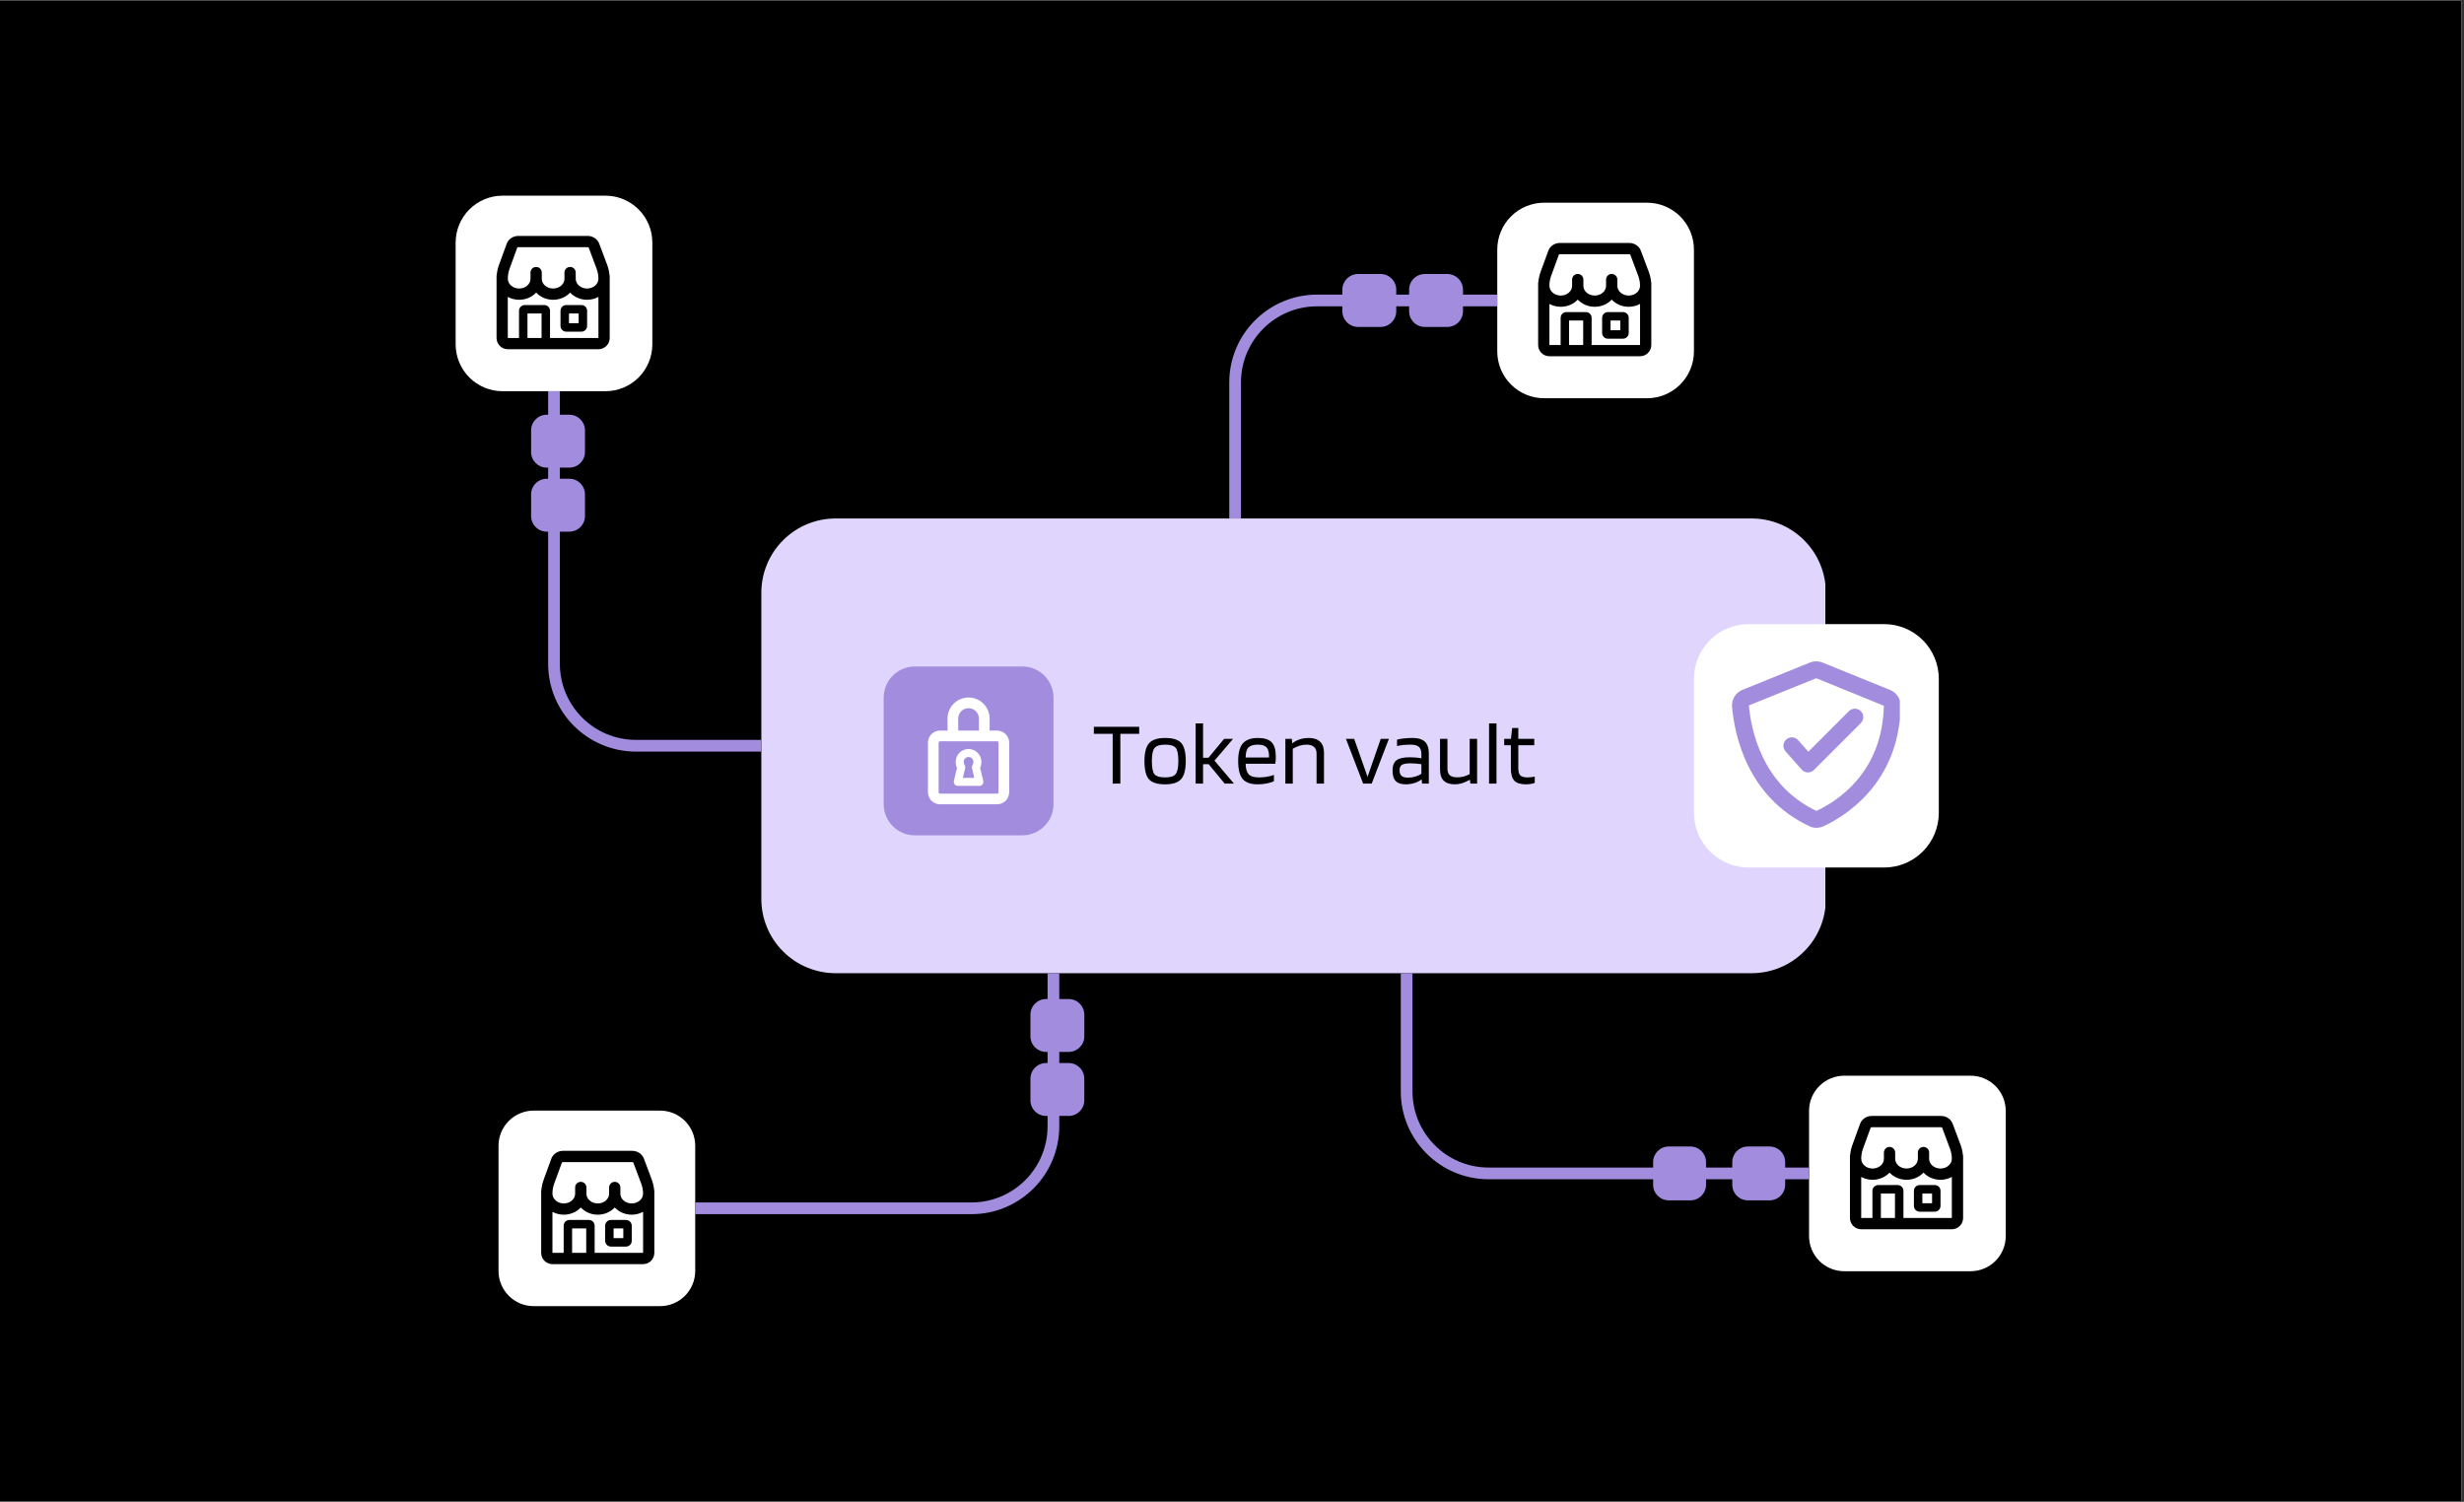 <svg xmlns="http://www.w3.org/2000/svg" xmlns:xlink="http://www.w3.org/1999/xlink" width="630" zoomAndPan="magnify" viewBox="0 0 472.5 288" height="384" preserveAspectRatio="xMidYMid meet" version="1.0"><rect x="0" y="0" width="472.5" height="288" fill="#333333" stroke="none"/><defs><g/><clipPath id="fda6ae4b27"><path d="M 0 0.152 L 472 0.152 L 472 287.848 L 0 287.848 Z M 0 0.152 " clip-rule="nonzero"/></clipPath><clipPath id="a3e921a4a6"><path d="M 145.996 99.426 L 350.375 99.426 L 350.375 186.629 L 145.996 186.629 Z M 145.996 99.426 " clip-rule="nonzero"/></clipPath><clipPath id="7aaf5c6a91"><path d="M 160.234 99.426 L 335.895 99.426 C 339.672 99.426 343.293 100.926 345.961 103.598 C 348.633 106.266 350.133 109.887 350.133 113.66 L 350.133 172.395 C 350.133 176.168 348.633 179.789 345.961 182.457 C 343.293 185.129 339.672 186.629 335.895 186.629 L 160.234 186.629 C 156.457 186.629 152.836 185.129 150.168 182.457 C 147.496 179.789 145.996 176.168 145.996 172.395 L 145.996 113.66 C 145.996 109.887 147.496 106.266 150.168 103.598 C 152.836 100.926 156.457 99.426 160.234 99.426 Z M 160.234 99.426 " clip-rule="nonzero"/></clipPath><clipPath id="05dfa60181"><path d="M 0.996 0.426 L 205.27 0.426 L 205.27 87.629 L 0.996 87.629 Z M 0.996 0.426 " clip-rule="nonzero"/></clipPath><clipPath id="2bcfce87fc"><path d="M 15.234 0.426 L 190.895 0.426 C 194.672 0.426 198.293 1.926 200.961 4.598 C 203.633 7.266 205.133 10.887 205.133 14.66 L 205.133 73.395 C 205.133 77.168 203.633 80.789 200.961 83.457 C 198.293 86.129 194.672 87.629 190.895 87.629 L 15.234 87.629 C 11.457 87.629 7.836 86.129 5.168 83.457 C 2.496 80.789 0.996 77.168 0.996 73.395 L 0.996 14.66 C 0.996 10.887 2.496 7.266 5.168 4.598 C 7.836 1.926 11.457 0.426 15.234 0.426 Z M 15.234 0.426 " clip-rule="nonzero"/></clipPath><clipPath id="3fd0608bbc"><rect x="0" width="206" y="0" height="88"/></clipPath><clipPath id="6b3afa0c10"><path d="M 87.375 37.523 L 125.168 37.523 L 125.168 75.023 L 87.375 75.023 Z M 87.375 37.523 " clip-rule="nonzero"/></clipPath><clipPath id="0837e4af65"><path d="M 96.367 37.523 L 116.102 37.523 C 118.488 37.523 120.773 38.473 122.461 40.16 C 124.145 41.844 125.094 44.133 125.094 46.516 L 125.094 66.031 C 125.094 68.418 124.145 70.703 122.461 72.391 C 120.773 74.074 118.488 75.023 116.102 75.023 L 96.367 75.023 C 93.98 75.023 91.695 74.074 90.008 72.391 C 88.324 70.703 87.375 68.418 87.375 66.031 L 87.375 46.516 C 87.375 44.133 88.324 41.844 90.008 40.16 C 91.695 38.473 93.98 37.523 96.367 37.523 Z M 96.367 37.523 " clip-rule="nonzero"/></clipPath><clipPath id="d89a3fff30"><path d="M 0.375 0.523 L 38.148 0.523 L 38.148 38.023 L 0.375 38.023 Z M 0.375 0.523 " clip-rule="nonzero"/></clipPath><clipPath id="3b3569b13f"><path d="M 9.367 0.523 L 29.102 0.523 C 31.488 0.523 33.773 1.473 35.461 3.16 C 37.145 4.844 38.094 7.133 38.094 9.516 L 38.094 29.031 C 38.094 31.418 37.145 33.703 35.461 35.391 C 33.773 37.074 31.488 38.023 29.102 38.023 L 9.367 38.023 C 6.98 38.023 4.695 37.074 3.008 35.391 C 1.324 33.703 0.375 31.418 0.375 29.031 L 0.375 9.516 C 0.375 7.133 1.324 4.844 3.008 3.16 C 4.695 1.473 6.98 0.523 9.367 0.523 Z M 9.367 0.523 " clip-rule="nonzero"/></clipPath><clipPath id="18066e2471"><rect x="0" width="39" y="0" height="39"/></clipPath><clipPath id="3321b66375"><path d="M 95.598 212.977 L 133.391 212.977 L 133.391 250.477 L 95.598 250.477 Z M 95.598 212.977 " clip-rule="nonzero"/></clipPath><clipPath id="9f99875d27"><path d="M 102.344 212.977 L 126.574 212.977 C 128.363 212.977 130.078 213.688 131.344 214.953 C 132.605 216.215 133.316 217.934 133.316 219.719 L 133.316 243.73 C 133.316 245.52 132.605 247.234 131.344 248.5 C 130.078 249.766 128.363 250.477 126.574 250.477 L 102.344 250.477 C 100.555 250.477 98.84 249.766 97.574 248.5 C 96.309 247.234 95.598 245.52 95.598 243.73 L 95.598 219.719 C 95.598 217.934 96.309 216.215 97.574 214.953 C 98.84 213.688 100.555 212.977 102.344 212.977 Z M 102.344 212.977 " clip-rule="nonzero"/></clipPath><clipPath id="589740c45c"><path d="M 0.598 0.977 L 38.391 0.977 L 38.391 38.477 L 0.598 38.477 Z M 0.598 0.977 " clip-rule="nonzero"/></clipPath><clipPath id="d7c0a4f69e"><path d="M 7.344 0.977 L 31.574 0.977 C 33.363 0.977 35.078 1.688 36.344 2.953 C 37.605 4.215 38.316 5.934 38.316 7.719 L 38.316 31.73 C 38.316 33.52 37.605 35.234 36.344 36.5 C 35.078 37.766 33.363 38.477 31.574 38.477 L 7.344 38.477 C 5.555 38.477 3.84 37.766 2.574 36.5 C 1.309 35.234 0.598 33.52 0.598 31.73 L 0.598 7.719 C 0.598 5.934 1.309 4.215 2.574 2.953 C 3.84 1.688 5.555 0.977 7.344 0.977 Z M 7.344 0.977 " clip-rule="nonzero"/></clipPath><clipPath id="2b2db2e084"><rect x="0" width="39" y="0" height="39"/></clipPath><clipPath id="91baf46e98"><path d="M 287.117 38.871 L 324.906 38.871 L 324.906 76.371 L 287.117 76.371 Z M 287.117 38.871 " clip-rule="nonzero"/></clipPath><clipPath id="0adb28554a"><path d="M 296.105 38.871 L 315.844 38.871 C 318.227 38.871 320.512 39.82 322.199 41.504 C 323.887 43.191 324.832 45.477 324.832 47.863 L 324.832 67.379 C 324.832 69.766 323.887 72.051 322.199 73.738 C 320.512 75.422 318.227 76.371 315.844 76.371 L 296.105 76.371 C 293.723 76.371 291.434 75.422 289.75 73.738 C 288.062 72.051 287.117 69.766 287.117 67.379 L 287.117 47.863 C 287.117 45.477 288.062 43.191 289.75 41.504 C 291.434 39.82 293.723 38.871 296.105 38.871 Z M 296.105 38.871 " clip-rule="nonzero"/></clipPath><clipPath id="0036b01f47"><path d="M 0.117 0.871 L 37.855 0.871 L 37.855 38.371 L 0.117 38.371 Z M 0.117 0.871 " clip-rule="nonzero"/></clipPath><clipPath id="f850c14c9b"><path d="M 9.105 0.871 L 28.844 0.871 C 31.227 0.871 33.512 1.82 35.199 3.504 C 36.887 5.191 37.832 7.477 37.832 9.863 L 37.832 29.379 C 37.832 31.766 36.887 34.051 35.199 35.738 C 33.512 37.422 31.227 38.371 28.844 38.371 L 9.105 38.371 C 6.723 38.371 4.434 37.422 2.75 35.738 C 1.062 34.051 0.117 31.766 0.117 29.379 L 0.117 9.863 C 0.117 7.477 1.062 5.191 2.75 3.504 C 4.434 1.82 6.723 0.871 9.105 0.871 Z M 9.105 0.871 " clip-rule="nonzero"/></clipPath><clipPath id="b9b07c8621"><rect x="0" width="38" y="0" height="39"/></clipPath><clipPath id="02c77fbaac"><path d="M 346.906 206.285 L 384.699 206.285 L 384.699 243.781 L 346.906 243.781 Z M 346.906 206.285 " clip-rule="nonzero"/></clipPath><clipPath id="bbe0091e99"><path d="M 353.648 206.285 L 377.883 206.285 C 379.672 206.285 381.387 206.996 382.648 208.258 C 383.914 209.523 384.625 211.238 384.625 213.027 L 384.625 237.039 C 384.625 238.828 383.914 240.543 382.648 241.809 C 381.387 243.07 379.672 243.781 377.883 243.781 L 353.648 243.781 C 351.863 243.781 350.148 243.07 348.883 241.809 C 347.617 240.543 346.906 238.828 346.906 237.039 L 346.906 213.027 C 346.906 211.238 347.617 209.523 348.883 208.258 C 350.148 206.996 351.863 206.285 353.648 206.285 Z M 353.648 206.285 " clip-rule="nonzero"/></clipPath><clipPath id="e01f3bd750"><path d="M 0.906 0.285 L 38.699 0.285 L 38.699 37.781 L 0.906 37.781 Z M 0.906 0.285 " clip-rule="nonzero"/></clipPath><clipPath id="7bcb4e4fc8"><path d="M 7.648 0.285 L 31.883 0.285 C 33.672 0.285 35.387 0.996 36.648 2.258 C 37.914 3.523 38.625 5.238 38.625 7.027 L 38.625 31.039 C 38.625 32.828 37.914 34.543 36.648 35.809 C 35.387 37.07 33.672 37.781 31.883 37.781 L 7.648 37.781 C 5.863 37.781 4.148 37.07 2.883 35.809 C 1.617 34.543 0.906 32.828 0.906 31.039 L 0.906 7.027 C 0.906 5.238 1.617 3.523 2.883 2.258 C 4.148 0.996 5.863 0.285 7.648 0.285 Z M 7.648 0.285 " clip-rule="nonzero"/></clipPath><clipPath id="34fe03d686"><rect x="0" width="39" y="0" height="38"/></clipPath><clipPath id="e60ac9bb77"><path d="M 354.734 214.004 L 376.461 214.004 L 376.461 235.73 L 354.734 235.73 Z M 354.734 214.004 " clip-rule="nonzero"/></clipPath><clipPath id="324e2a0b5a"><path d="M 100.293 84.906 L 112.191 84.906 L 112.191 96.574 L 100.293 96.574 Z M 100.293 84.906 " clip-rule="nonzero"/></clipPath><clipPath id="72202d86ee"><path d="M 103.289 84.906 L 109.18 84.906 C 109.973 84.906 110.734 85.223 111.297 85.785 C 111.859 86.348 112.176 87.109 112.176 87.902 L 112.176 93.578 C 112.176 94.375 111.859 95.137 111.297 95.699 C 110.734 96.262 109.973 96.574 109.18 96.574 L 103.289 96.574 C 102.496 96.574 101.734 96.262 101.172 95.699 C 100.609 95.137 100.293 94.375 100.293 93.578 L 100.293 87.902 C 100.293 87.109 100.609 86.348 101.172 85.785 C 101.734 85.223 102.496 84.906 103.289 84.906 Z M 103.289 84.906 " clip-rule="nonzero"/></clipPath><clipPath id="07be2af700"><path d="M 0.293 0.906 L 12.191 0.906 L 12.191 12.574 L 0.293 12.574 Z M 0.293 0.906 " clip-rule="nonzero"/></clipPath><clipPath id="c289239340"><path d="M 3.289 0.906 L 9.18 0.906 C 9.973 0.906 10.734 1.223 11.297 1.785 C 11.859 2.348 12.176 3.109 12.176 3.902 L 12.176 9.578 C 12.176 10.375 11.859 11.137 11.297 11.699 C 10.734 12.262 9.973 12.574 9.18 12.574 L 3.289 12.574 C 2.496 12.574 1.734 12.262 1.172 11.699 C 0.609 11.137 0.293 10.375 0.293 9.578 L 0.293 3.902 C 0.293 3.109 0.609 2.348 1.172 1.785 C 1.734 1.223 2.496 0.906 3.289 0.906 Z M 3.289 0.906 " clip-rule="nonzero"/></clipPath><clipPath id="6f573f9c8b"><rect x="0" width="13" y="0" height="13"/></clipPath><clipPath id="acb9d513a3"><path d="M 100.293 101.543 L 112.191 101.543 L 112.191 113.211 L 100.293 113.211 Z M 100.293 101.543 " clip-rule="nonzero"/></clipPath><clipPath id="3774eecc50"><path d="M 112.176 104.539 L 112.176 110.215 C 112.176 111.871 110.832 113.211 109.18 113.211 L 103.289 113.211 C 101.637 113.211 100.293 111.871 100.293 110.215 L 100.293 104.539 C 100.293 102.883 101.637 101.543 103.289 101.543 L 109.18 101.543 C 110.832 101.543 112.176 102.883 112.176 104.539 Z M 112.176 104.539 " clip-rule="nonzero"/></clipPath><clipPath id="a2a1068987"><path d="M 0.293 0.543 L 12.191 0.543 L 12.191 12.211 L 0.293 12.211 Z M 0.293 0.543 " clip-rule="nonzero"/></clipPath><clipPath id="b611793804"><path d="M 12.176 3.539 L 12.176 9.215 C 12.176 10.871 10.832 12.211 9.18 12.211 L 3.289 12.211 C 1.637 12.211 0.293 10.871 0.293 9.215 L 0.293 3.539 C 0.293 1.883 1.637 0.543 3.289 0.543 L 9.18 0.543 C 10.832 0.543 12.176 1.883 12.176 3.539 Z M 12.176 3.539 " clip-rule="nonzero"/></clipPath><clipPath id="f9bf646a50"><rect x="0" width="13" y="0" height="13"/></clipPath><clipPath id="9978b06e85"><path d="M 0.453 0.809 L 33.086 0.809 L 33.086 33.191 L 0.453 33.191 Z M 0.453 0.809 " clip-rule="nonzero"/></clipPath><clipPath id="74e70f86d9"><path d="M 6.445 0.809 L 27.031 0.809 C 30.34 0.809 33.023 3.492 33.023 6.801 L 33.023 27.199 C 33.023 30.508 30.34 33.191 27.031 33.191 L 6.445 33.191 C 3.137 33.191 0.453 30.508 0.453 27.199 L 0.453 6.801 C 0.453 3.492 3.137 0.809 6.445 0.809 Z M 6.445 0.809 " clip-rule="nonzero"/></clipPath><clipPath id="c9104038d1"><path d="M 0.453 0.809 L 33.086 0.809 L 33.086 33.191 L 0.453 33.191 Z M 0.453 0.809 " clip-rule="nonzero"/></clipPath><clipPath id="494b4f0ae4"><path d="M 6.445 0.809 L 27.031 0.809 C 30.34 0.809 33.023 3.492 33.023 6.801 L 33.023 27.199 C 33.023 30.508 30.34 33.191 27.031 33.191 L 6.445 33.191 C 3.137 33.191 0.453 30.508 0.453 27.199 L 0.453 6.801 C 0.453 3.492 3.137 0.809 6.445 0.809 Z M 6.445 0.809 " clip-rule="nonzero"/></clipPath><clipPath id="d940e0a957"><rect x="0" width="34" y="0" height="34"/></clipPath><clipPath id="5893c92200"><path d="M 8.945 6.68 L 24.582 6.68 L 24.582 27.527 L 8.945 27.527 Z M 8.945 6.68 " clip-rule="nonzero"/></clipPath><clipPath id="4975eed89f"><rect x="0" width="34" y="0" height="34"/></clipPath><clipPath id="fcc5979b2f"><path d="M 0.297 6 L 10 6 L 10 18 L 0.297 18 Z M 0.297 6 " clip-rule="nonzero"/></clipPath><clipPath id="88dc5ad8e5"><path d="M 79 6 L 85.887 6 L 85.887 18 L 79 18 Z M 79 6 " clip-rule="nonzero"/></clipPath><clipPath id="8721131ce8"><rect x="0" width="86" y="0" height="22"/></clipPath><clipPath id="c6fa8b8ab3"><path d="M 324.832 119.684 L 371.879 119.684 L 371.879 166.363 L 324.832 166.363 Z M 324.832 119.684 " clip-rule="nonzero"/></clipPath><clipPath id="edf390d9f9"><path d="M 335.32 119.684 L 361.301 119.684 C 364.082 119.684 366.75 120.785 368.719 122.754 C 370.684 124.723 371.789 127.391 371.789 130.172 L 371.789 155.875 C 371.789 158.656 370.684 161.324 368.719 163.293 C 366.75 165.258 364.082 166.363 361.301 166.363 L 335.32 166.363 C 332.539 166.363 329.871 165.258 327.906 163.293 C 325.938 161.324 324.832 158.656 324.832 155.875 L 324.832 130.172 C 324.832 127.391 325.938 124.723 327.906 122.754 C 329.871 120.785 332.539 119.684 335.32 119.684 Z M 335.32 119.684 " clip-rule="nonzero"/></clipPath><clipPath id="9ae982d74b"><path d="M 0.832 0.684 L 47.848 0.684 L 47.848 47.363 L 0.832 47.363 Z M 0.832 0.684 " clip-rule="nonzero"/></clipPath><clipPath id="9dc779368f"><path d="M 11.32 0.684 L 37.301 0.684 C 40.082 0.684 42.75 1.785 44.719 3.754 C 46.684 5.723 47.789 8.391 47.789 11.172 L 47.789 36.875 C 47.789 39.656 46.684 42.324 44.719 44.293 C 42.75 46.258 40.082 47.363 37.301 47.363 L 11.32 47.363 C 8.539 47.363 5.871 46.258 3.906 44.293 C 1.938 42.324 0.832 39.656 0.832 36.875 L 0.832 11.172 C 0.832 8.391 1.938 5.723 3.906 3.754 C 5.871 1.785 8.539 0.684 11.32 0.684 Z M 11.32 0.684 " clip-rule="nonzero"/></clipPath><clipPath id="2a13b552b3"><rect x="0" width="48" y="0" height="48"/></clipPath><clipPath id="f1b85dc2e5"><path d="M 332.105 126.824 L 364.32 126.824 L 364.32 159 L 332.105 159 Z M 332.105 126.824 " clip-rule="nonzero"/></clipPath><clipPath id="c8aa2d74bb"><path d="M 257.414 52.547 L 267.762 52.547 L 267.762 62.695 L 257.414 62.695 Z M 257.414 52.547 " clip-rule="nonzero"/></clipPath><clipPath id="058d4eb29c"><path d="M 260.414 52.547 L 264.75 52.547 C 266.406 52.547 267.746 53.891 267.746 55.543 L 267.746 59.699 C 267.746 61.352 266.406 62.695 264.75 62.695 L 260.414 62.695 C 258.758 62.695 257.414 61.352 257.414 59.699 L 257.414 55.543 C 257.414 53.891 258.758 52.547 260.414 52.547 Z M 260.414 52.547 " clip-rule="nonzero"/></clipPath><clipPath id="b965a60b4d"><path d="M 0.414 0.547 L 10.762 0.547 L 10.762 10.695 L 0.414 10.695 Z M 0.414 0.547 " clip-rule="nonzero"/></clipPath><clipPath id="6d0456c9f2"><path d="M 3.414 0.547 L 7.75 0.547 C 9.406 0.547 10.746 1.891 10.746 3.543 L 10.746 7.699 C 10.746 9.352 9.406 10.695 7.75 10.695 L 3.414 10.695 C 1.758 10.695 0.414 9.352 0.414 7.699 L 0.414 3.543 C 0.414 1.891 1.758 0.547 3.414 0.547 Z M 3.414 0.547 " clip-rule="nonzero"/></clipPath><clipPath id="a207cb2d99"><rect x="0" width="11" y="0" height="11"/></clipPath><clipPath id="5cdddac82b"><path d="M 270.215 52.547 L 280.559 52.547 L 280.559 62.695 L 270.215 62.695 Z M 270.215 52.547 " clip-rule="nonzero"/></clipPath><clipPath id="baf9bc595b"><path d="M 280.547 55.543 L 280.547 59.699 C 280.547 60.492 280.23 61.254 279.668 61.816 C 279.105 62.379 278.344 62.695 277.551 62.695 L 273.211 62.695 C 272.418 62.695 271.656 62.379 271.094 61.816 C 270.531 61.254 270.215 60.492 270.215 59.699 L 270.215 55.543 C 270.215 54.75 270.531 53.988 271.094 53.426 C 271.656 52.863 272.418 52.547 273.211 52.547 L 277.551 52.547 C 278.344 52.547 279.105 52.863 279.668 53.426 C 280.23 53.988 280.547 54.75 280.547 55.543 Z M 280.547 55.543 " clip-rule="nonzero"/></clipPath><clipPath id="09bb7c4df6"><path d="M 0.215 0.547 L 10.559 0.547 L 10.559 10.695 L 0.215 10.695 Z M 0.215 0.547 " clip-rule="nonzero"/></clipPath><clipPath id="f1591dd874"><path d="M 10.547 3.543 L 10.547 7.699 C 10.547 8.492 10.23 9.254 9.668 9.816 C 9.105 10.379 8.344 10.695 7.551 10.695 L 3.211 10.695 C 2.418 10.695 1.656 10.379 1.094 9.816 C 0.531 9.254 0.215 8.492 0.215 7.699 L 0.215 3.543 C 0.215 2.75 0.531 1.988 1.094 1.426 C 1.656 0.863 2.418 0.547 3.211 0.547 L 7.551 0.547 C 8.344 0.547 9.105 0.863 9.668 1.426 C 10.23 1.988 10.547 2.75 10.547 3.543 Z M 10.547 3.543 " clip-rule="nonzero"/></clipPath><clipPath id="4598aa619c"><rect x="0" width="11" y="0" height="11"/></clipPath><clipPath id="ca122feb0b"><path d="M 197.598 191.582 L 207.941 191.582 L 207.941 201.727 L 197.598 201.727 Z M 197.598 191.582 " clip-rule="nonzero"/></clipPath><clipPath id="05fcce2bf7"><path d="M 200.594 191.582 L 204.93 191.582 C 206.586 191.582 207.93 192.922 207.93 194.578 L 207.93 198.73 C 207.93 200.387 206.586 201.727 204.93 201.727 L 200.594 201.727 C 198.938 201.727 197.598 200.387 197.598 198.73 L 197.598 194.578 C 197.598 192.922 198.938 191.582 200.594 191.582 Z M 200.594 191.582 " clip-rule="nonzero"/></clipPath><clipPath id="da3c550c96"><path d="M 0.598 0.582 L 10.941 0.582 L 10.941 10.727 L 0.598 10.727 Z M 0.598 0.582 " clip-rule="nonzero"/></clipPath><clipPath id="8e6fffc5ee"><path d="M 3.594 0.582 L 7.93 0.582 C 9.586 0.582 10.93 1.922 10.93 3.578 L 10.93 7.73 C 10.93 9.387 9.586 10.727 7.93 10.727 L 3.594 10.727 C 1.938 10.727 0.598 9.387 0.598 7.73 L 0.598 3.578 C 0.598 1.922 1.938 0.582 3.594 0.582 Z M 3.594 0.582 " clip-rule="nonzero"/></clipPath><clipPath id="6e3f3c4d4d"><rect x="0" width="11" y="0" height="11"/></clipPath><clipPath id="d6c8c698f7"><path d="M 197.598 203.855 L 207.941 203.855 L 207.941 214.004 L 197.598 214.004 Z M 197.598 203.855 " clip-rule="nonzero"/></clipPath><clipPath id="bedec26bbd"><path d="M 207.926 206.852 L 207.926 211.008 C 207.926 211.801 207.613 212.562 207.051 213.125 C 206.488 213.688 205.727 214.004 204.93 214.004 L 200.594 214.004 C 199.797 214.004 199.035 213.688 198.477 213.125 C 197.914 212.562 197.598 211.801 197.598 211.008 L 197.598 206.852 C 197.598 206.059 197.914 205.297 198.477 204.734 C 199.035 204.172 199.797 203.855 200.594 203.855 L 204.93 203.855 C 205.727 203.855 206.488 204.172 207.051 204.734 C 207.613 205.297 207.926 206.059 207.926 206.852 Z M 207.926 206.852 " clip-rule="nonzero"/></clipPath><clipPath id="a8b4189ca5"><path d="M 0.598 0.855 L 10.941 0.855 L 10.941 11.004 L 0.598 11.004 Z M 0.598 0.855 " clip-rule="nonzero"/></clipPath><clipPath id="082b8a88e2"><path d="M 10.926 3.852 L 10.926 8.008 C 10.926 8.801 10.613 9.562 10.051 10.125 C 9.488 10.688 8.727 11.004 7.93 11.004 L 3.594 11.004 C 2.797 11.004 2.035 10.688 1.477 10.125 C 0.914 9.562 0.598 8.801 0.598 8.008 L 0.598 3.852 C 0.598 3.059 0.914 2.297 1.477 1.734 C 2.035 1.172 2.797 0.855 3.594 0.855 L 7.93 0.855 C 8.727 0.855 9.488 1.172 10.051 1.734 C 10.613 2.297 10.926 3.059 10.926 3.852 Z M 10.926 3.852 " clip-rule="nonzero"/></clipPath><clipPath id="99fc162d49"><rect x="0" width="11" y="0" height="12"/></clipPath><clipPath id="5cb230884a"><path d="M 317.004 219.848 L 327.152 219.848 L 327.152 230.191 L 317.004 230.191 Z M 317.004 219.848 " clip-rule="nonzero"/></clipPath><clipPath id="cbe846e57b"><path d="M 317.004 227.195 L 317.004 222.855 C 317.004 221.203 318.348 219.859 320.004 219.859 L 324.156 219.859 C 325.809 219.859 327.152 221.203 327.152 222.855 L 327.152 227.195 C 327.152 228.848 325.809 230.191 324.156 230.191 L 320.004 230.191 C 318.348 230.191 317.004 228.848 317.004 227.195 Z M 317.004 227.195 " clip-rule="nonzero"/></clipPath><clipPath id="11fb901baa"><path d="M 0.004 0.848 L 10.152 0.848 L 10.152 11.191 L 0.004 11.191 Z M 0.004 0.848 " clip-rule="nonzero"/></clipPath><clipPath id="d80119f270"><path d="M 0.004 8.195 L 0.004 3.855 C 0.004 2.203 1.348 0.859 3.004 0.859 L 7.156 0.859 C 8.809 0.859 10.152 2.203 10.152 3.855 L 10.152 8.195 C 10.152 9.848 8.809 11.191 7.156 11.191 L 3.004 11.191 C 1.348 11.191 0.004 9.848 0.004 8.195 Z M 0.004 8.195 " clip-rule="nonzero"/></clipPath><clipPath id="d9035a1619"><rect x="0" width="11" y="0" height="12"/></clipPath><clipPath id="2f278daa4e"><path d="M 332.184 219.848 L 342.328 219.848 L 342.328 230.191 L 332.184 230.191 Z M 332.184 219.848 " clip-rule="nonzero"/></clipPath><clipPath id="0208a3e7f8"><path d="M 335.18 219.859 L 339.332 219.859 C 340.125 219.859 340.891 220.176 341.449 220.738 C 342.012 221.301 342.328 222.062 342.328 222.859 L 342.328 227.195 C 342.328 227.988 342.012 228.75 341.449 229.312 C 340.891 229.875 340.125 230.191 339.332 230.191 L 335.18 230.191 C 334.383 230.191 333.621 229.875 333.059 229.312 C 332.5 228.75 332.184 227.988 332.184 227.195 L 332.184 222.859 C 332.184 222.062 332.5 221.301 333.059 220.738 C 333.621 220.176 334.383 219.859 335.18 219.859 Z M 335.18 219.859 " clip-rule="nonzero"/></clipPath><clipPath id="009bf9dafc"><path d="M 0.184 0.848 L 10.328 0.848 L 10.328 11.191 L 0.184 11.191 Z M 0.184 0.848 " clip-rule="nonzero"/></clipPath><clipPath id="afbf4e8e94"><path d="M 3.18 0.859 L 7.332 0.859 C 8.125 0.859 8.891 1.176 9.449 1.738 C 10.012 2.301 10.328 3.062 10.328 3.859 L 10.328 8.195 C 10.328 8.988 10.012 9.75 9.449 10.312 C 8.891 10.875 8.125 11.191 7.332 11.191 L 3.18 11.191 C 2.383 11.191 1.621 10.875 1.059 10.312 C 0.5 9.75 0.184 8.988 0.184 8.195 L 0.184 3.859 C 0.184 3.062 0.5 2.301 1.059 1.738 C 1.621 1.176 2.383 0.859 3.18 0.859 Z M 3.18 0.859 " clip-rule="nonzero"/></clipPath><clipPath id="21cade448c"><rect x="0" width="11" y="0" height="12"/></clipPath><clipPath id="dacbe9fe3c"><path d="M 294.945 46.59 L 316.672 46.59 L 316.672 68.316 L 294.945 68.316 Z M 294.945 46.59 " clip-rule="nonzero"/></clipPath><clipPath id="5d98901a16"><path d="M 103.766 220.695 L 125.492 220.695 L 125.492 242.422 L 103.766 242.422 Z M 103.766 220.695 " clip-rule="nonzero"/></clipPath><clipPath id="5e6a66f5b3"><path d="M 95.203 45.242 L 116.93 45.242 L 116.93 66.973 L 95.203 66.973 Z M 95.203 45.242 " clip-rule="nonzero"/></clipPath><clipPath id="8f4d22e24b"><path d="M 101.844 79.531 L 112.188 79.531 L 112.188 89.676 L 101.844 89.676 Z M 101.844 79.531 " clip-rule="nonzero"/></clipPath><clipPath id="c4ffb644f5"><path d="M 104.84 79.531 L 109.18 79.531 C 110.832 79.531 112.176 80.871 112.176 82.527 L 112.176 86.68 C 112.176 88.336 110.832 89.676 109.18 89.676 L 104.84 89.676 C 103.188 89.676 101.844 88.336 101.844 86.68 L 101.844 82.527 C 101.844 80.871 103.188 79.531 104.84 79.531 Z M 104.84 79.531 " clip-rule="nonzero"/></clipPath><clipPath id="8c1729bfb6"><path d="M 0.844 0.531 L 11.188 0.531 L 11.188 10.676 L 0.844 10.676 Z M 0.844 0.531 " clip-rule="nonzero"/></clipPath><clipPath id="f20b5c2932"><path d="M 3.84 0.531 L 8.18 0.531 C 9.832 0.531 11.176 1.871 11.176 3.527 L 11.176 7.68 C 11.176 9.336 9.832 10.676 8.18 10.676 L 3.84 10.676 C 2.188 10.676 0.844 9.336 0.844 7.68 L 0.844 3.527 C 0.844 1.871 2.188 0.531 3.84 0.531 Z M 3.84 0.531 " clip-rule="nonzero"/></clipPath><clipPath id="b0daf302b8"><rect x="0" width="12" y="0" height="11"/></clipPath><clipPath id="6c1c549213"><path d="M 101.844 91.805 L 112.188 91.805 L 112.188 101.953 L 101.844 101.953 Z M 101.844 91.805 " clip-rule="nonzero"/></clipPath><clipPath id="c26d1f5e4e"><path d="M 112.176 94.801 L 112.176 98.957 C 112.176 99.75 111.859 100.512 111.297 101.074 C 110.734 101.637 109.973 101.953 109.18 101.953 L 104.84 101.953 C 104.047 101.953 103.285 101.637 102.723 101.074 C 102.16 100.512 101.844 99.75 101.844 98.957 L 101.844 94.801 C 101.844 94.008 102.16 93.246 102.723 92.684 C 103.285 92.121 104.047 91.805 104.84 91.805 L 109.18 91.805 C 109.973 91.805 110.734 92.121 111.297 92.684 C 111.859 93.246 112.176 94.008 112.176 94.801 Z M 112.176 94.801 " clip-rule="nonzero"/></clipPath><clipPath id="7b07a8d339"><path d="M 0.844 0.805 L 11.188 0.805 L 11.188 10.953 L 0.844 10.953 Z M 0.844 0.805 " clip-rule="nonzero"/></clipPath><clipPath id="377e89a00a"><path d="M 11.176 3.801 L 11.176 7.957 C 11.176 8.75 10.859 9.512 10.297 10.074 C 9.734 10.637 8.973 10.953 8.18 10.953 L 3.84 10.953 C 3.047 10.953 2.285 10.637 1.723 10.074 C 1.16 9.512 0.844 8.75 0.844 7.957 L 0.844 3.801 C 0.844 3.008 1.16 2.246 1.723 1.684 C 2.285 1.121 3.047 0.805 3.84 0.805 L 8.18 0.805 C 8.973 0.805 9.734 1.121 10.297 1.684 C 10.859 2.246 11.176 3.008 11.176 3.801 Z M 11.176 3.801 " clip-rule="nonzero"/></clipPath><clipPath id="0e5521708c"><rect x="0" width="12" y="0" height="11"/></clipPath></defs><g clip-path="url(#fda6ae4b27)"><path fill="#ffffff" d="M 0 0.152 L 472 0.152 L 472 287.848 L 0 287.848 Z M 0 0.152 " fill-opacity="1" fill-rule="nonzero"/><path fill="#000000" d="M 0 0.152 L 472 0.152 L 472 287.848 L 0 287.848 Z M 0 0.152 " fill-opacity="1" fill-rule="nonzero"/></g><g clip-path="url(#a3e921a4a6)"><g clip-path="url(#7aaf5c6a91)"><g transform="matrix(1, 0, 0, 1, 145, 99)"><g clip-path="url(#3fd0608bbc)"><g clip-path="url(#05dfa60181)"><g clip-path="url(#2bcfce87fc)"><path fill="#e0d5fc" d="M 0.996 0.426 L 205.035 0.426 L 205.035 87.629 L 0.996 87.629 Z M 0.996 0.426 " fill-opacity="1" fill-rule="nonzero"/></g></g></g></g></g></g><g clip-path="url(#6b3afa0c10)"><g clip-path="url(#0837e4af65)"><g transform="matrix(1, 0, 0, 1, 87, 37)"><g clip-path="url(#18066e2471)"><g clip-path="url(#d89a3fff30)"><g clip-path="url(#3b3569b13f)"><path fill="#ffffff" d="M 0.375 0.523 L 38.168 0.523 L 38.168 38.023 L 0.375 38.023 Z M 0.375 0.523 " fill-opacity="1" fill-rule="nonzero"/></g></g></g></g></g></g><g clip-path="url(#3321b66375)"><g clip-path="url(#9f99875d27)"><g transform="matrix(1, 0, 0, 1, 95, 212)"><g clip-path="url(#2b2db2e084)"><g clip-path="url(#589740c45c)"><g clip-path="url(#d7c0a4f69e)"><path fill="#ffffff" d="M 0.598 0.977 L 38.391 0.977 L 38.391 38.477 L 0.598 38.477 Z M 0.598 0.977 " fill-opacity="1" fill-rule="nonzero"/></g></g></g></g></g></g><g clip-path="url(#91baf46e98)"><g clip-path="url(#0adb28554a)"><g transform="matrix(1, 0, 0, 1, 287, 38)"><g clip-path="url(#b9b07c8621)"><g clip-path="url(#0036b01f47)"><g clip-path="url(#f850c14c9b)"><path fill="#ffffff" d="M 0.117 0.871 L 37.906 0.871 L 37.906 38.371 L 0.117 38.371 Z M 0.117 0.871 " fill-opacity="1" fill-rule="nonzero"/></g></g></g></g></g></g><g clip-path="url(#02c77fbaac)"><g clip-path="url(#bbe0091e99)"><g transform="matrix(1, 0, 0, 1, 346, 206)"><g clip-path="url(#34fe03d686)"><g clip-path="url(#e01f3bd750)"><g clip-path="url(#7bcb4e4fc8)"><path fill="#ffffff" d="M 0.906 0.285 L 38.699 0.285 L 38.699 37.781 L 0.906 37.781 Z M 0.906 0.285 " fill-opacity="1" fill-rule="nonzero"/></g></g></g></g></g></g><path fill="#000000" d="M 371.016 227.258 L 368.121 227.258 C 367.512 227.258 367.016 227.75 367.016 228.359 L 367.016 231.258 C 367.016 231.867 367.512 232.363 368.121 232.363 L 371.016 232.363 C 371.621 232.363 372.117 231.867 372.117 231.258 L 372.117 228.359 C 372.117 227.75 371.621 227.258 371.016 227.258 Z M 370.496 230.742 L 368.637 230.742 L 368.637 228.875 L 370.496 228.875 Z M 370.496 230.742 " fill-opacity="1" fill-rule="nonzero"/><g clip-path="url(#e60ac9bb77)"><path fill="#000000" d="M 376.414 221.547 C 376.352 220.855 376.199 220.172 375.949 219.512 L 374.441 215.488 C 374.109 214.598 373.215 214.004 372.219 214.004 L 358.926 214.004 C 357.918 214.004 357.023 214.609 356.695 215.508 L 355.223 219.547 C 354.984 220.191 354.84 220.855 354.781 221.547 L 354.75 221.547 L 354.75 233.57 C 354.75 234.762 355.719 235.73 356.906 235.73 L 374.289 235.73 C 375.48 235.73 376.449 234.762 376.449 233.57 L 376.449 221.547 Z M 357.25 220.285 L 358.723 216.246 C 358.73 216.223 358.805 216.16 358.926 216.16 L 372.219 216.16 C 372.34 216.16 372.41 216.223 372.422 216.246 L 373.93 220.27 C 374.168 220.902 374.285 221.562 374.285 222.227 C 374.285 223.25 373.309 224.086 372.109 224.086 C 370.91 224.086 369.934 223.25 369.934 222.227 L 369.934 221.027 C 369.934 220.43 369.453 219.945 368.855 219.945 C 368.258 219.945 367.773 220.43 367.773 221.027 L 367.773 222.227 C 367.773 223.25 366.797 224.086 365.598 224.086 C 364.398 224.086 363.422 223.25 363.422 222.227 L 363.422 221.027 C 363.422 220.43 362.941 219.945 362.344 219.945 C 362.34 219.945 362.34 219.945 362.34 219.945 C 361.742 219.945 361.262 220.43 361.262 221.027 L 361.262 222.227 C 361.262 223.25 360.285 224.086 359.086 224.086 C 357.887 224.086 356.91 223.25 356.91 222.195 C 356.91 221.543 357.023 220.902 357.25 220.285 Z M 360.68 233.57 L 360.68 228.875 L 363.383 228.875 L 363.383 233.57 Z M 374.289 233.57 L 365.004 233.57 L 365.004 228.359 C 365.004 227.75 364.508 227.258 363.902 227.258 L 360.164 227.258 C 359.555 227.258 359.059 227.75 359.059 228.359 L 359.059 233.57 L 356.906 233.57 L 356.906 225.695 C 357.547 226.043 358.293 226.246 359.086 226.246 C 360.383 226.246 361.547 225.711 362.344 224.871 C 363.137 225.711 364.301 226.246 365.598 226.246 C 366.895 226.246 368.059 225.711 368.855 224.871 C 369.648 225.711 370.812 226.246 372.109 226.246 C 372.906 226.246 373.648 226.043 374.289 225.695 Z M 374.289 233.57 " fill-opacity="1" fill-rule="nonzero"/></g><g clip-path="url(#324e2a0b5a)"><g clip-path="url(#72202d86ee)"><g transform="matrix(1, 0, 0, 1, 100, 84)"><g clip-path="url(#6f573f9c8b)"><g clip-path="url(#07be2af700)"><g clip-path="url(#c289239340)"><path fill="#000000" d="M 0.293 0.906 L 12.191 0.906 L 12.191 12.574 L 0.293 12.574 Z M 0.293 0.906 " fill-opacity="1" fill-rule="nonzero"/></g></g></g></g></g></g><g clip-path="url(#acb9d513a3)"><g clip-path="url(#3774eecc50)"><g transform="matrix(1, 0, 0, 1, 100, 101)"><g clip-path="url(#f9bf646a50)"><g clip-path="url(#a2a1068987)"><g clip-path="url(#b611793804)"><path fill="#000000" d="M 0.293 0.543 L 12.191 0.543 L 12.191 12.211 L 0.293 12.211 Z M 0.293 0.543 " fill-opacity="1" fill-rule="nonzero"/></g></g></g></g></g></g><g transform="matrix(1, 0, 0, 1, 169, 127)"><g clip-path="url(#4975eed89f)"><g clip-path="url(#9978b06e85)"><g clip-path="url(#74e70f86d9)"><g transform="matrix(1, 0, 0, 1, 0, -0)"><g clip-path="url(#d940e0a957)"><g clip-path="url(#c9104038d1)"><g clip-path="url(#494b4f0ae4)"><path fill="#a18cde" d="M 0.453 0.809 L 33.086 0.809 L 33.086 33.191 L 0.453 33.191 Z M 0.453 0.809 " fill-opacity="1" fill-rule="nonzero"/></g></g></g></g></g></g><g clip-path="url(#5893c92200)"><path fill="#ffffff" d="M 22.207 13.102 L 20.77 13.102 L 20.77 10.793 C 20.77 8.566 18.961 6.758 16.734 6.758 C 14.508 6.758 12.699 8.566 12.699 10.793 L 12.699 13.102 L 11.266 13.102 C 9.984 13.102 8.945 14.141 8.945 15.418 L 8.945 24.922 C 8.945 26.199 9.984 27.238 11.266 27.238 L 22.207 27.238 C 23.484 27.238 24.523 26.199 24.523 24.922 L 24.523 15.418 C 24.523 14.141 23.484 13.102 22.207 13.102 Z M 14.746 10.793 C 14.746 9.695 15.637 8.805 16.734 8.805 C 17.832 8.805 18.723 9.695 18.723 10.793 L 18.723 13.102 L 14.746 13.102 Z M 22.477 24.922 C 22.477 25.07 22.355 25.191 22.207 25.191 L 11.266 25.191 C 11.113 25.191 10.992 25.07 10.992 24.922 L 10.992 15.418 C 10.992 15.27 11.113 15.148 11.266 15.148 L 22.207 15.148 C 22.355 15.148 22.477 15.27 22.477 15.418 Z M 22.477 24.922 " fill-opacity="1" fill-rule="nonzero"/></g><path fill="#ffffff" d="M 18.953 20.254 C 19.113 19.918 19.199 19.516 19.199 19.098 C 19.199 17.738 18.094 16.633 16.734 16.633 C 15.375 16.633 14.27 17.738 14.27 19.098 C 14.27 19.52 14.355 19.918 14.516 20.254 L 13.914 22.758 C 13.859 22.988 13.914 23.23 14.059 23.414 C 14.203 23.598 14.426 23.707 14.66 23.707 L 18.809 23.707 C 19.043 23.707 19.266 23.598 19.41 23.414 C 19.559 23.23 19.609 22.988 19.555 22.758 Z M 15.637 22.168 L 16.082 20.316 C 16.133 20.098 16.086 19.867 15.957 19.684 C 15.863 19.559 15.809 19.336 15.809 19.098 C 15.809 18.586 16.223 18.168 16.734 18.168 C 17.246 18.168 17.66 18.586 17.66 19.098 C 17.66 19.336 17.605 19.559 17.512 19.688 C 17.379 19.867 17.336 20.098 17.387 20.316 L 17.832 22.168 Z M 15.637 22.168 " fill-opacity="1" fill-rule="nonzero"/></g></g><g transform="matrix(1, 0, 0, 1, 209, 133)"><g clip-path="url(#8721131ce8)"><g clip-path="url(#fcc5979b2f)"><g fill="#000000" fill-opacity="1"><g transform="translate(0.494, 17.269)"><g><path d="M 8.953 -10.891 L 8.953 -9.547 L 5.344 -9.547 L 5.344 0 L 3.875 0 L 3.875 -9.547 L 0.266 -9.547 L 0.266 -10.891 Z M 8.953 -10.891 "/></g></g></g></g><g fill="#000000" fill-opacity="1"><g transform="translate(9.712, 17.269)"><g><path d="M 8.672 -4.312 C 8.672 -2.688 8.375 -1.535 7.781 -0.859 C 7.188 -0.191 6.164 0.141 4.719 0.141 C 3.227 0.141 2.191 -0.18 1.609 -0.828 C 1.035 -1.484 0.75 -2.645 0.75 -4.312 C 0.75 -5.938 1.047 -7.082 1.641 -7.75 C 2.234 -8.414 3.258 -8.75 4.719 -8.75 C 6.219 -8.75 7.25 -8.426 7.812 -7.781 C 8.383 -7.133 8.672 -5.977 8.672 -4.312 Z M 2.172 -4.328 C 2.172 -3.047 2.336 -2.203 2.672 -1.797 C 3.004 -1.391 3.688 -1.188 4.719 -1.188 C 5.719 -1.188 6.391 -1.398 6.734 -1.828 C 7.078 -2.266 7.25 -3.098 7.25 -4.328 C 7.25 -5.598 7.082 -6.438 6.75 -6.844 C 6.426 -7.258 5.75 -7.469 4.719 -7.469 C 3.719 -7.469 3.039 -7.254 2.688 -6.828 C 2.344 -6.398 2.172 -5.566 2.172 -4.328 Z M 2.172 -4.328 "/></g></g></g><g fill="#000000" fill-opacity="1"><g transform="translate(19.139, 17.269)"><g><path d="M 2.562 -3.719 L 2.562 0 L 1.141 0 L 1.141 -11.547 L 2.562 -11.547 L 2.562 -4.953 L 3.594 -4.953 L 6.594 -8.578 L 8.312 -8.578 L 4.75 -4.406 L 8.484 0 L 6.703 0 L 3.641 -3.719 Z M 2.562 -3.719 "/></g></g></g><g fill="#000000" fill-opacity="1"><g transform="translate(27.698, 17.269)"><g><path d="M 7.594 -1.672 L 7.594 -0.469 C 7.289 -0.301 6.844 -0.156 6.25 -0.031 C 5.664 0.082 5.078 0.141 4.484 0.141 C 3.141 0.141 2.176 -0.203 1.594 -0.891 C 1.02 -1.586 0.734 -2.738 0.734 -4.344 C 0.734 -5.883 1.031 -7.004 1.625 -7.703 C 2.227 -8.398 3.191 -8.75 4.516 -8.75 C 5.742 -8.75 6.625 -8.473 7.156 -7.922 C 7.688 -7.367 7.953 -6.453 7.953 -5.172 C 7.953 -4.941 7.945 -4.727 7.938 -4.531 C 7.926 -4.332 7.898 -4.094 7.859 -3.812 L 2.172 -3.812 C 2.18 -2.863 2.375 -2.188 2.75 -1.781 C 3.125 -1.383 3.773 -1.188 4.703 -1.188 C 5.203 -1.188 5.723 -1.227 6.266 -1.312 C 6.805 -1.406 7.25 -1.523 7.594 -1.672 Z M 6.656 -5.359 C 6.633 -6.129 6.461 -6.672 6.141 -6.984 C 5.816 -7.305 5.273 -7.469 4.516 -7.469 C 3.66 -7.469 3.055 -7.285 2.703 -6.922 C 2.348 -6.555 2.172 -5.914 2.172 -5 L 6.625 -5 C 6.625 -5.02 6.629 -5.07 6.641 -5.156 C 6.648 -5.25 6.656 -5.316 6.656 -5.359 Z M 6.656 -5.359 "/></g></g></g><g fill="#000000" fill-opacity="1"><g transform="translate(36.343, 17.269)"><g><path d="M 2.562 0 L 1.141 0 L 1.141 -8.578 L 2.375 -8.578 L 2.453 -7.75 L 2.5 -7.75 C 2.957 -8.094 3.438 -8.344 3.938 -8.5 C 4.445 -8.664 5.016 -8.75 5.641 -8.75 C 6.586 -8.75 7.305 -8.508 7.797 -8.031 C 8.297 -7.562 8.547 -6.863 8.547 -5.938 L 8.547 0 L 7.125 0 L 7.125 -5.766 C 7.125 -6.336 6.957 -6.766 6.625 -7.047 C 6.301 -7.328 5.805 -7.469 5.141 -7.469 C 4.723 -7.469 4.297 -7.398 3.859 -7.266 C 3.43 -7.129 3 -6.938 2.562 -6.688 Z M 2.562 0 "/></g></g></g><g fill="#000000" fill-opacity="1"><g transform="translate(45.961, 17.269)"><g/></g></g><g fill="#000000" fill-opacity="1"><g transform="translate(48.929, 17.269)"><g><path d="M 6.844 -8.578 L 8.406 -8.578 L 5.109 0 L 3.469 0 L 0.172 -8.578 L 1.75 -8.578 L 4.312 -1.297 Z M 6.844 -8.578 "/></g></g></g><g fill="#000000" fill-opacity="1"><g transform="translate(57.506, 17.269)"><g><path d="M 3.094 0.141 C 2.207 0.141 1.555 -0.066 1.141 -0.484 C 0.734 -0.91 0.531 -1.582 0.531 -2.5 C 0.531 -3.426 0.781 -4.082 1.281 -4.469 C 1.781 -4.852 2.625 -5.047 3.812 -5.047 C 4.207 -5.047 4.598 -5.031 4.984 -5 C 5.367 -4.969 5.727 -4.914 6.062 -4.844 L 6.062 -5.672 C 6.062 -6.305 5.898 -6.766 5.578 -7.047 C 5.254 -7.328 4.734 -7.469 4.016 -7.469 C 3.484 -7.469 3.016 -7.445 2.609 -7.406 C 2.203 -7.363 1.797 -7.297 1.391 -7.203 L 1.391 -8.438 C 1.848 -8.551 2.316 -8.629 2.797 -8.672 C 3.285 -8.723 3.832 -8.75 4.438 -8.75 C 5.469 -8.75 6.234 -8.508 6.734 -8.031 C 7.234 -7.551 7.484 -6.805 7.484 -5.797 L 7.484 0 L 6.188 0 L 6.109 -0.797 L 6.078 -0.797 C 5.734 -0.516 5.285 -0.285 4.734 -0.109 C 4.18 0.055 3.633 0.141 3.094 0.141 Z M 3.969 -3.891 C 3.188 -3.891 2.641 -3.789 2.328 -3.594 C 2.023 -3.406 1.875 -3.07 1.875 -2.594 C 1.875 -2.082 2 -1.711 2.25 -1.484 C 2.508 -1.254 2.926 -1.141 3.5 -1.141 C 3.957 -1.141 4.422 -1.207 4.891 -1.344 C 5.367 -1.488 5.758 -1.664 6.062 -1.875 L 6.062 -3.719 C 5.676 -3.77 5.316 -3.812 4.984 -3.844 C 4.66 -3.875 4.32 -3.891 3.969 -3.891 Z M 3.969 -3.891 "/></g></g></g><g fill="#000000" fill-opacity="1"><g transform="translate(66.064, 17.269)"><g><path d="M 3.922 0.141 C 2.973 0.141 2.258 -0.094 1.781 -0.562 C 1.312 -1.039 1.078 -1.754 1.078 -2.703 L 1.078 -8.578 L 2.5 -8.578 L 2.5 -2.875 C 2.5 -2.289 2.648 -1.863 2.953 -1.594 C 3.254 -1.332 3.727 -1.203 4.375 -1.203 C 4.77 -1.203 5.164 -1.25 5.562 -1.344 C 5.957 -1.445 6.359 -1.602 6.766 -1.812 L 6.766 -8.578 L 8.188 -8.578 L 8.188 0 L 6.891 0 L 6.828 -0.719 L 6.781 -0.719 C 6.188 -0.406 5.664 -0.18 5.219 -0.047 C 4.781 0.078 4.348 0.141 3.922 0.141 Z M 3.922 0.141 "/></g></g></g><g fill="#000000" fill-opacity="1"><g transform="translate(75.404, 17.269)"><g><path d="M 2.562 -11.547 L 2.562 0 L 1.141 0 L 1.141 -11.547 Z M 2.562 -11.547 "/></g></g></g><g clip-path="url(#88dc5ad8e5)"><g fill="#000000" fill-opacity="1"><g transform="translate(79.119, 17.269)"><g><path d="M 6.188 -1.344 L 6.188 -0.141 C 6 -0.055 5.742 0.008 5.422 0.062 C 5.109 0.113 4.805 0.141 4.516 0.141 C 3.473 0.141 2.727 -0.086 2.281 -0.547 C 1.832 -1.016 1.609 -1.816 1.609 -2.953 L 1.609 -7.359 L 0.328 -7.359 L 0.328 -8.578 L 1.625 -8.578 L 1.859 -10.656 L 3.031 -10.656 L 3.031 -8.578 L 6.094 -8.578 L 6.094 -7.359 L 3.031 -7.359 L 3.031 -3 C 3.031 -2.289 3.16 -1.812 3.422 -1.562 C 3.68 -1.312 4.145 -1.188 4.812 -1.188 C 5.02 -1.188 5.258 -1.203 5.531 -1.234 C 5.801 -1.266 6.02 -1.301 6.188 -1.344 Z M 6.188 -1.344 "/></g></g></g></g></g></g><g clip-path="url(#c6fa8b8ab3)"><g clip-path="url(#edf390d9f9)"><g transform="matrix(1, 0, 0, 1, 324, 119)"><g clip-path="url(#2a13b552b3)"><g clip-path="url(#9ae982d74b)"><g clip-path="url(#9dc779368f)"><path fill="#ffffff" d="M 0.832 0.684 L 47.879 0.684 L 47.879 47.363 L 0.832 47.363 Z M 0.832 0.684 " fill-opacity="1" fill-rule="nonzero"/></g></g></g></g></g></g><g clip-path="url(#f1b85dc2e5)"><path fill="#a18cde" d="M 362.457 132.32 L 349.5 127.062 C 349.109 126.902 348.695 126.824 348.281 126.824 C 347.871 126.824 347.461 126.902 347.07 127.059 L 334.156 132.281 C 332.848 132.809 332.02 134.121 332.141 135.523 C 332.582 140.676 334.922 152.82 347.023 158.465 C 347.434 158.656 347.875 158.746 348.316 158.746 C 348.781 158.746 349.25 158.645 349.684 158.445 C 353.543 156.66 364.164 150.395 364.484 135.414 C 364.512 134.066 363.707 132.828 362.457 132.32 Z M 348.332 155.504 C 337.77 150.539 335.746 139.688 335.367 135.277 L 348.281 130.059 L 361.25 135.344 C 360.977 148.258 352.148 153.734 348.332 155.504 Z M 348.332 155.504 " fill-opacity="1" fill-rule="nonzero"/></g><path fill="#a18cde" d="M 344.82 141.945 C 344.23 141.273 343.207 141.215 342.539 141.805 C 341.867 142.395 341.805 143.418 342.398 144.086 L 345.488 147.582 C 345.781 147.918 346.203 148.113 346.648 148.129 L 346.699 148.129 C 347.129 148.129 347.539 147.957 347.844 147.656 L 356.836 138.664 C 357.465 138.031 357.465 137.008 356.836 136.379 C 356.203 135.746 355.18 135.746 354.547 136.379 L 346.773 144.152 Z M 344.82 141.945 " fill-opacity="1" fill-rule="nonzero"/><path stroke-linecap="butt" transform="matrix(0.749, 0, 0, 0.749, 235.725, 56.497)" fill="none" stroke-linejoin="miter" d="M 1.499 57.299 L 1.499 22.501 C 1.499 10.901 10.9 1.5 22.5 1.5 L 68.596 1.5 " stroke="#a18cde" stroke-width="3" stroke-opacity="1" stroke-miterlimit="4"/><path stroke-linecap="butt" transform="matrix(0.749, 0, 0, 0.749, 105.111, 75.023)" fill="none" stroke-linejoin="miter" d="M 54.572 90.769 L 22.501 90.769 C 10.9 90.769 1.5 81.368 1.5 69.767 L 1.5 0.001 " stroke="#a18cde" stroke-width="3" stroke-opacity="1" stroke-miterlimit="4"/><path stroke-linecap="butt" transform="matrix(0.749, 0, 0, 0.749, 133.317, 186.628)" fill="none" stroke-linejoin="miter" d="M -0.001 60.195 L 70.709 60.195 C 82.305 60.195 91.706 50.795 91.706 39.194 L 91.706 0.001 " stroke="#a18cde" stroke-width="3" stroke-opacity="1" stroke-miterlimit="4"/><path stroke-linecap="butt" transform="matrix(0.749, 0, 0, 0.749, 268.614, 186.628)" fill="none" stroke-linejoin="miter" d="M 104.5 51.259 L 22.502 51.259 C 10.902 51.259 1.501 41.858 1.501 30.262 L 1.501 0.001 " stroke="#a18cde" stroke-width="3" stroke-opacity="1" stroke-miterlimit="4"/><g clip-path="url(#c8aa2d74bb)"><g clip-path="url(#058d4eb29c)"><g transform="matrix(1, 0, 0, 1, 257, 52)"><g clip-path="url(#a207cb2d99)"><g clip-path="url(#b965a60b4d)"><g clip-path="url(#6d0456c9f2)"><path fill="#a18cde" d="M 0.414 0.547 L 10.762 0.547 L 10.762 10.695 L 0.414 10.695 Z M 0.414 0.547 " fill-opacity="1" fill-rule="nonzero"/></g></g></g></g></g></g><g clip-path="url(#5cdddac82b)"><g clip-path="url(#baf9bc595b)"><g transform="matrix(1, 0, 0, 1, 270, 52)"><g clip-path="url(#4598aa619c)"><g clip-path="url(#09bb7c4df6)"><g clip-path="url(#f1591dd874)"><path fill="#a18cde" d="M 0.215 0.547 L 10.559 0.547 L 10.559 10.695 L 0.215 10.695 Z M 0.215 0.547 " fill-opacity="1" fill-rule="nonzero"/></g></g></g></g></g></g><g clip-path="url(#ca122feb0b)"><g clip-path="url(#05fcce2bf7)"><g transform="matrix(1, 0, 0, 1, 197, 191)"><g clip-path="url(#6e3f3c4d4d)"><g clip-path="url(#da3c550c96)"><g clip-path="url(#8e6fffc5ee)"><path fill="#a18cde" d="M 0.598 0.582 L 10.941 0.582 L 10.941 10.727 L 0.598 10.727 Z M 0.598 0.582 " fill-opacity="1" fill-rule="nonzero"/></g></g></g></g></g></g><g clip-path="url(#d6c8c698f7)"><g clip-path="url(#bedec26bbd)"><g transform="matrix(1, 0, 0, 1, 197, 203)"><g clip-path="url(#99fc162d49)"><g clip-path="url(#a8b4189ca5)"><g clip-path="url(#082b8a88e2)"><path fill="#a18cde" d="M 0.598 0.855 L 10.941 0.855 L 10.941 11.004 L 0.598 11.004 Z M 0.598 0.855 " fill-opacity="1" fill-rule="nonzero"/></g></g></g></g></g></g><g clip-path="url(#5cb230884a)"><g clip-path="url(#cbe846e57b)"><g transform="matrix(1, 0, 0, 1, 317, 219)"><g clip-path="url(#d9035a1619)"><g clip-path="url(#11fb901baa)"><g clip-path="url(#d80119f270)"><path fill="#a18cde" d="M 0.004 11.191 L 0.004 0.848 L 10.152 0.848 L 10.152 11.191 Z M 0.004 11.191 " fill-opacity="1" fill-rule="nonzero"/></g></g></g></g></g></g><g clip-path="url(#2f278daa4e)"><g clip-path="url(#0208a3e7f8)"><g transform="matrix(1, 0, 0, 1, 332, 219)"><g clip-path="url(#21cade448c)"><g clip-path="url(#009bf9dafc)"><g clip-path="url(#afbf4e8e94)"><path fill="#a18cde" d="M 0.184 11.191 L 0.184 0.848 L 10.328 0.848 L 10.328 11.191 Z M 0.184 11.191 " fill-opacity="1" fill-rule="nonzero"/></g></g></g></g></g></g><path fill="#000000" d="M 311.223 59.844 L 308.328 59.844 C 307.719 59.844 307.227 60.34 307.227 60.949 L 307.227 63.848 C 307.227 64.453 307.719 64.949 308.328 64.949 L 311.223 64.949 C 311.832 64.949 312.324 64.453 312.324 63.848 L 312.324 60.949 C 312.324 60.34 311.832 59.844 311.223 59.844 Z M 310.707 63.328 L 308.844 63.328 L 308.844 61.465 L 310.707 61.465 Z M 310.707 63.328 " fill-opacity="1" fill-rule="nonzero"/><g clip-path="url(#dacbe9fe3c)"><path fill="#000000" d="M 316.625 54.137 C 316.562 53.441 316.406 52.762 316.16 52.098 L 314.652 48.074 C 314.316 47.188 313.422 46.59 312.426 46.59 L 299.133 46.59 C 298.129 46.59 297.23 47.195 296.902 48.094 L 295.43 52.133 C 295.195 52.777 295.047 53.445 294.988 54.137 L 294.957 54.137 L 294.957 66.16 C 294.957 67.348 295.926 68.316 297.117 68.316 L 314.5 68.316 C 315.688 68.316 316.656 67.348 316.656 66.16 L 316.656 54.137 Z M 297.457 52.875 L 298.93 48.836 C 298.941 48.812 299.016 48.75 299.133 48.75 L 312.426 48.75 C 312.547 48.75 312.621 48.812 312.629 48.836 L 314.137 52.855 C 314.375 53.488 314.496 54.148 314.496 54.812 C 314.496 55.84 313.52 56.676 312.32 56.676 C 311.117 56.676 310.145 55.84 310.145 54.812 L 310.145 53.613 C 310.145 53.016 309.66 52.535 309.062 52.535 C 308.465 52.535 307.98 53.016 307.98 53.613 L 307.98 54.812 C 307.98 55.84 307.008 56.676 305.805 56.676 C 304.605 56.676 303.633 55.84 303.633 54.812 L 303.633 53.613 C 303.633 53.016 303.148 52.535 302.551 52.535 C 302.551 52.535 302.551 52.535 302.547 52.535 C 301.953 52.535 301.469 53.016 301.469 53.613 L 301.469 54.812 C 301.469 55.84 300.492 56.676 299.293 56.676 C 298.094 56.676 297.117 55.84 297.117 54.781 C 297.117 54.133 297.23 53.488 297.457 52.875 Z M 300.887 66.16 L 300.887 61.465 L 303.594 61.465 L 303.594 66.16 Z M 314.5 66.16 L 305.211 66.16 L 305.211 60.949 C 305.211 60.34 304.719 59.844 304.109 59.844 L 300.371 59.844 C 299.762 59.844 299.27 60.34 299.27 60.949 L 299.27 66.16 L 297.117 66.16 L 297.117 58.285 C 297.758 58.633 298.5 58.832 299.293 58.832 C 300.59 58.832 301.754 58.301 302.551 57.457 C 303.344 58.301 304.508 58.832 305.805 58.832 C 307.105 58.832 308.266 58.301 309.062 57.457 C 309.859 58.301 311.02 58.832 312.32 58.832 C 313.113 58.832 313.855 58.629 314.5 58.281 Z M 314.5 66.16 " fill-opacity="1" fill-rule="nonzero"/></g><path fill="#000000" d="M 120.043 233.949 L 117.148 233.949 C 116.539 233.949 116.047 234.445 116.047 235.051 L 116.047 237.953 C 116.047 238.559 116.539 239.055 117.148 239.055 L 120.043 239.055 C 120.652 239.055 121.145 238.559 121.145 237.953 L 121.145 235.051 C 121.145 234.445 120.652 233.949 120.043 233.949 Z M 119.527 237.434 L 117.664 237.434 L 117.664 235.57 L 119.527 235.57 Z M 119.527 237.434 " fill-opacity="1" fill-rule="nonzero"/><g clip-path="url(#5d98901a16)"><path fill="#000000" d="M 125.445 228.238 C 125.383 227.547 125.227 226.867 124.98 226.203 L 123.473 222.18 C 123.137 221.293 122.242 220.695 121.246 220.695 L 107.953 220.695 C 106.949 220.695 106.051 221.301 105.723 222.199 L 104.25 226.238 C 104.016 226.883 103.867 227.551 103.809 228.238 L 103.777 228.238 L 103.777 240.262 C 103.777 241.453 104.746 242.422 105.938 242.422 L 123.32 242.422 C 124.508 242.422 125.477 241.453 125.477 240.262 L 125.477 228.238 Z M 106.277 226.98 L 107.754 222.941 C 107.762 222.914 107.836 222.855 107.953 222.855 L 121.246 222.855 C 121.367 222.855 121.441 222.914 121.449 222.941 L 122.957 226.961 C 123.195 227.594 123.316 228.254 123.316 228.918 C 123.316 229.945 122.34 230.781 121.141 230.781 C 119.938 230.781 118.965 229.945 118.965 228.918 L 118.965 227.719 C 118.965 227.121 118.48 226.641 117.883 226.641 C 117.285 226.641 116.805 227.121 116.805 227.719 L 116.805 228.918 C 116.805 229.945 115.828 230.781 114.629 230.781 C 113.426 230.781 112.453 229.945 112.453 228.918 L 112.453 227.719 C 112.453 227.121 111.969 226.641 111.371 226.641 C 110.773 226.641 110.289 227.121 110.289 227.719 L 110.289 228.918 C 110.289 229.945 109.312 230.781 108.113 230.781 C 106.914 230.781 105.938 229.945 105.938 228.887 C 105.938 228.238 106.055 227.594 106.277 226.98 Z M 109.707 240.262 L 109.707 235.57 L 112.414 235.57 L 112.414 240.262 Z M 123.32 240.262 L 114.031 240.262 L 114.031 235.051 C 114.031 234.445 113.539 233.949 112.93 233.949 L 109.191 233.949 C 108.582 233.949 108.09 234.445 108.09 235.051 L 108.09 240.262 L 105.938 240.262 L 105.938 232.391 C 106.578 232.734 107.32 232.938 108.113 232.938 C 109.41 232.938 110.574 232.402 111.371 231.562 C 112.164 232.402 113.328 232.938 114.629 232.938 C 115.926 232.938 117.09 232.402 117.883 231.562 C 118.68 232.402 119.84 232.938 121.141 232.938 C 121.934 232.938 122.68 232.734 123.32 232.387 Z M 123.32 240.262 " fill-opacity="1" fill-rule="nonzero"/></g><path fill="#000000" d="M 111.484 58.496 L 108.59 58.496 C 107.98 58.496 107.484 58.992 107.484 59.602 L 107.484 62.5 C 107.484 63.109 107.98 63.602 108.59 63.602 L 111.484 63.602 C 112.09 63.602 112.586 63.109 112.586 62.5 L 112.586 59.602 C 112.586 58.992 112.09 58.496 111.484 58.496 Z M 110.965 61.984 L 109.105 61.984 L 109.105 60.117 L 110.965 60.117 Z M 110.965 61.984 " fill-opacity="1" fill-rule="nonzero"/><g clip-path="url(#5e6a66f5b3)"><path fill="#000000" d="M 116.883 52.789 C 116.82 52.098 116.668 51.414 116.418 50.75 L 114.91 46.73 C 114.578 45.84 113.684 45.242 112.688 45.242 L 99.395 45.242 C 98.387 45.242 97.492 45.848 97.164 46.75 L 95.691 50.785 C 95.453 51.43 95.305 52.098 95.25 52.789 L 95.219 52.789 L 95.219 64.812 C 95.219 66 96.188 66.973 97.375 66.973 L 114.758 66.973 C 115.949 66.973 116.918 66 116.918 64.812 L 116.918 52.789 Z M 97.719 51.527 L 99.191 47.488 C 99.199 47.465 99.273 47.402 99.395 47.402 L 112.688 47.402 C 112.805 47.402 112.879 47.465 112.891 47.488 L 114.398 51.508 C 114.633 52.145 114.754 52.801 114.754 53.469 C 114.754 54.492 113.777 55.328 112.578 55.328 C 111.379 55.328 110.402 54.492 110.402 53.469 L 110.402 52.266 C 110.402 51.672 109.922 51.188 109.324 51.188 C 108.727 51.188 108.242 51.672 108.242 52.266 L 108.242 53.469 C 108.242 54.492 107.266 55.328 106.066 55.328 C 104.867 55.328 103.891 54.492 103.891 53.469 L 103.891 52.266 C 103.891 51.672 103.41 51.188 102.812 51.188 C 102.809 51.188 102.809 51.188 102.809 51.188 C 102.211 51.188 101.73 51.672 101.73 52.266 L 101.73 53.469 C 101.73 54.492 100.754 55.328 99.555 55.328 C 98.355 55.328 97.379 54.492 97.379 53.438 C 97.379 52.785 97.492 52.145 97.719 51.527 Z M 101.148 64.812 L 101.148 60.117 L 103.852 60.117 L 103.852 64.812 Z M 114.758 64.812 L 105.473 64.812 L 105.473 59.602 C 105.473 58.992 104.977 58.496 104.371 58.496 L 100.633 58.496 C 100.023 58.496 99.527 58.992 99.527 59.602 L 99.527 64.812 L 97.375 64.812 L 97.375 56.938 C 98.016 57.285 98.758 57.488 99.555 57.488 C 100.852 57.488 102.016 56.953 102.812 56.109 C 103.605 56.953 104.77 57.488 106.066 57.488 C 107.363 57.488 108.527 56.953 109.324 56.113 C 110.117 56.953 111.281 57.488 112.578 57.488 C 113.375 57.488 114.117 57.285 114.758 56.934 Z M 114.758 64.812 " fill-opacity="1" fill-rule="nonzero"/></g><g clip-path="url(#8f4d22e24b)"><g clip-path="url(#c4ffb644f5)"><g transform="matrix(1, 0, 0, 1, 101, 79)"><g clip-path="url(#b0daf302b8)"><g clip-path="url(#8c1729bfb6)"><g clip-path="url(#f20b5c2932)"><path fill="#a18cde" d="M 0.844 0.531 L 11.188 0.531 L 11.188 10.676 L 0.844 10.676 Z M 0.844 0.531 " fill-opacity="1" fill-rule="nonzero"/></g></g></g></g></g></g><g clip-path="url(#6c1c549213)"><g clip-path="url(#c26d1f5e4e)"><g transform="matrix(1, 0, 0, 1, 101, 91)"><g clip-path="url(#0e5521708c)"><g clip-path="url(#7b07a8d339)"><g clip-path="url(#377e89a00a)"><path fill="#a18cde" d="M 0.844 0.805 L 11.188 0.805 L 11.188 10.953 L 0.844 10.953 Z M 0.844 0.805 " fill-opacity="1" fill-rule="nonzero"/></g></g></g></g></g></g></svg>